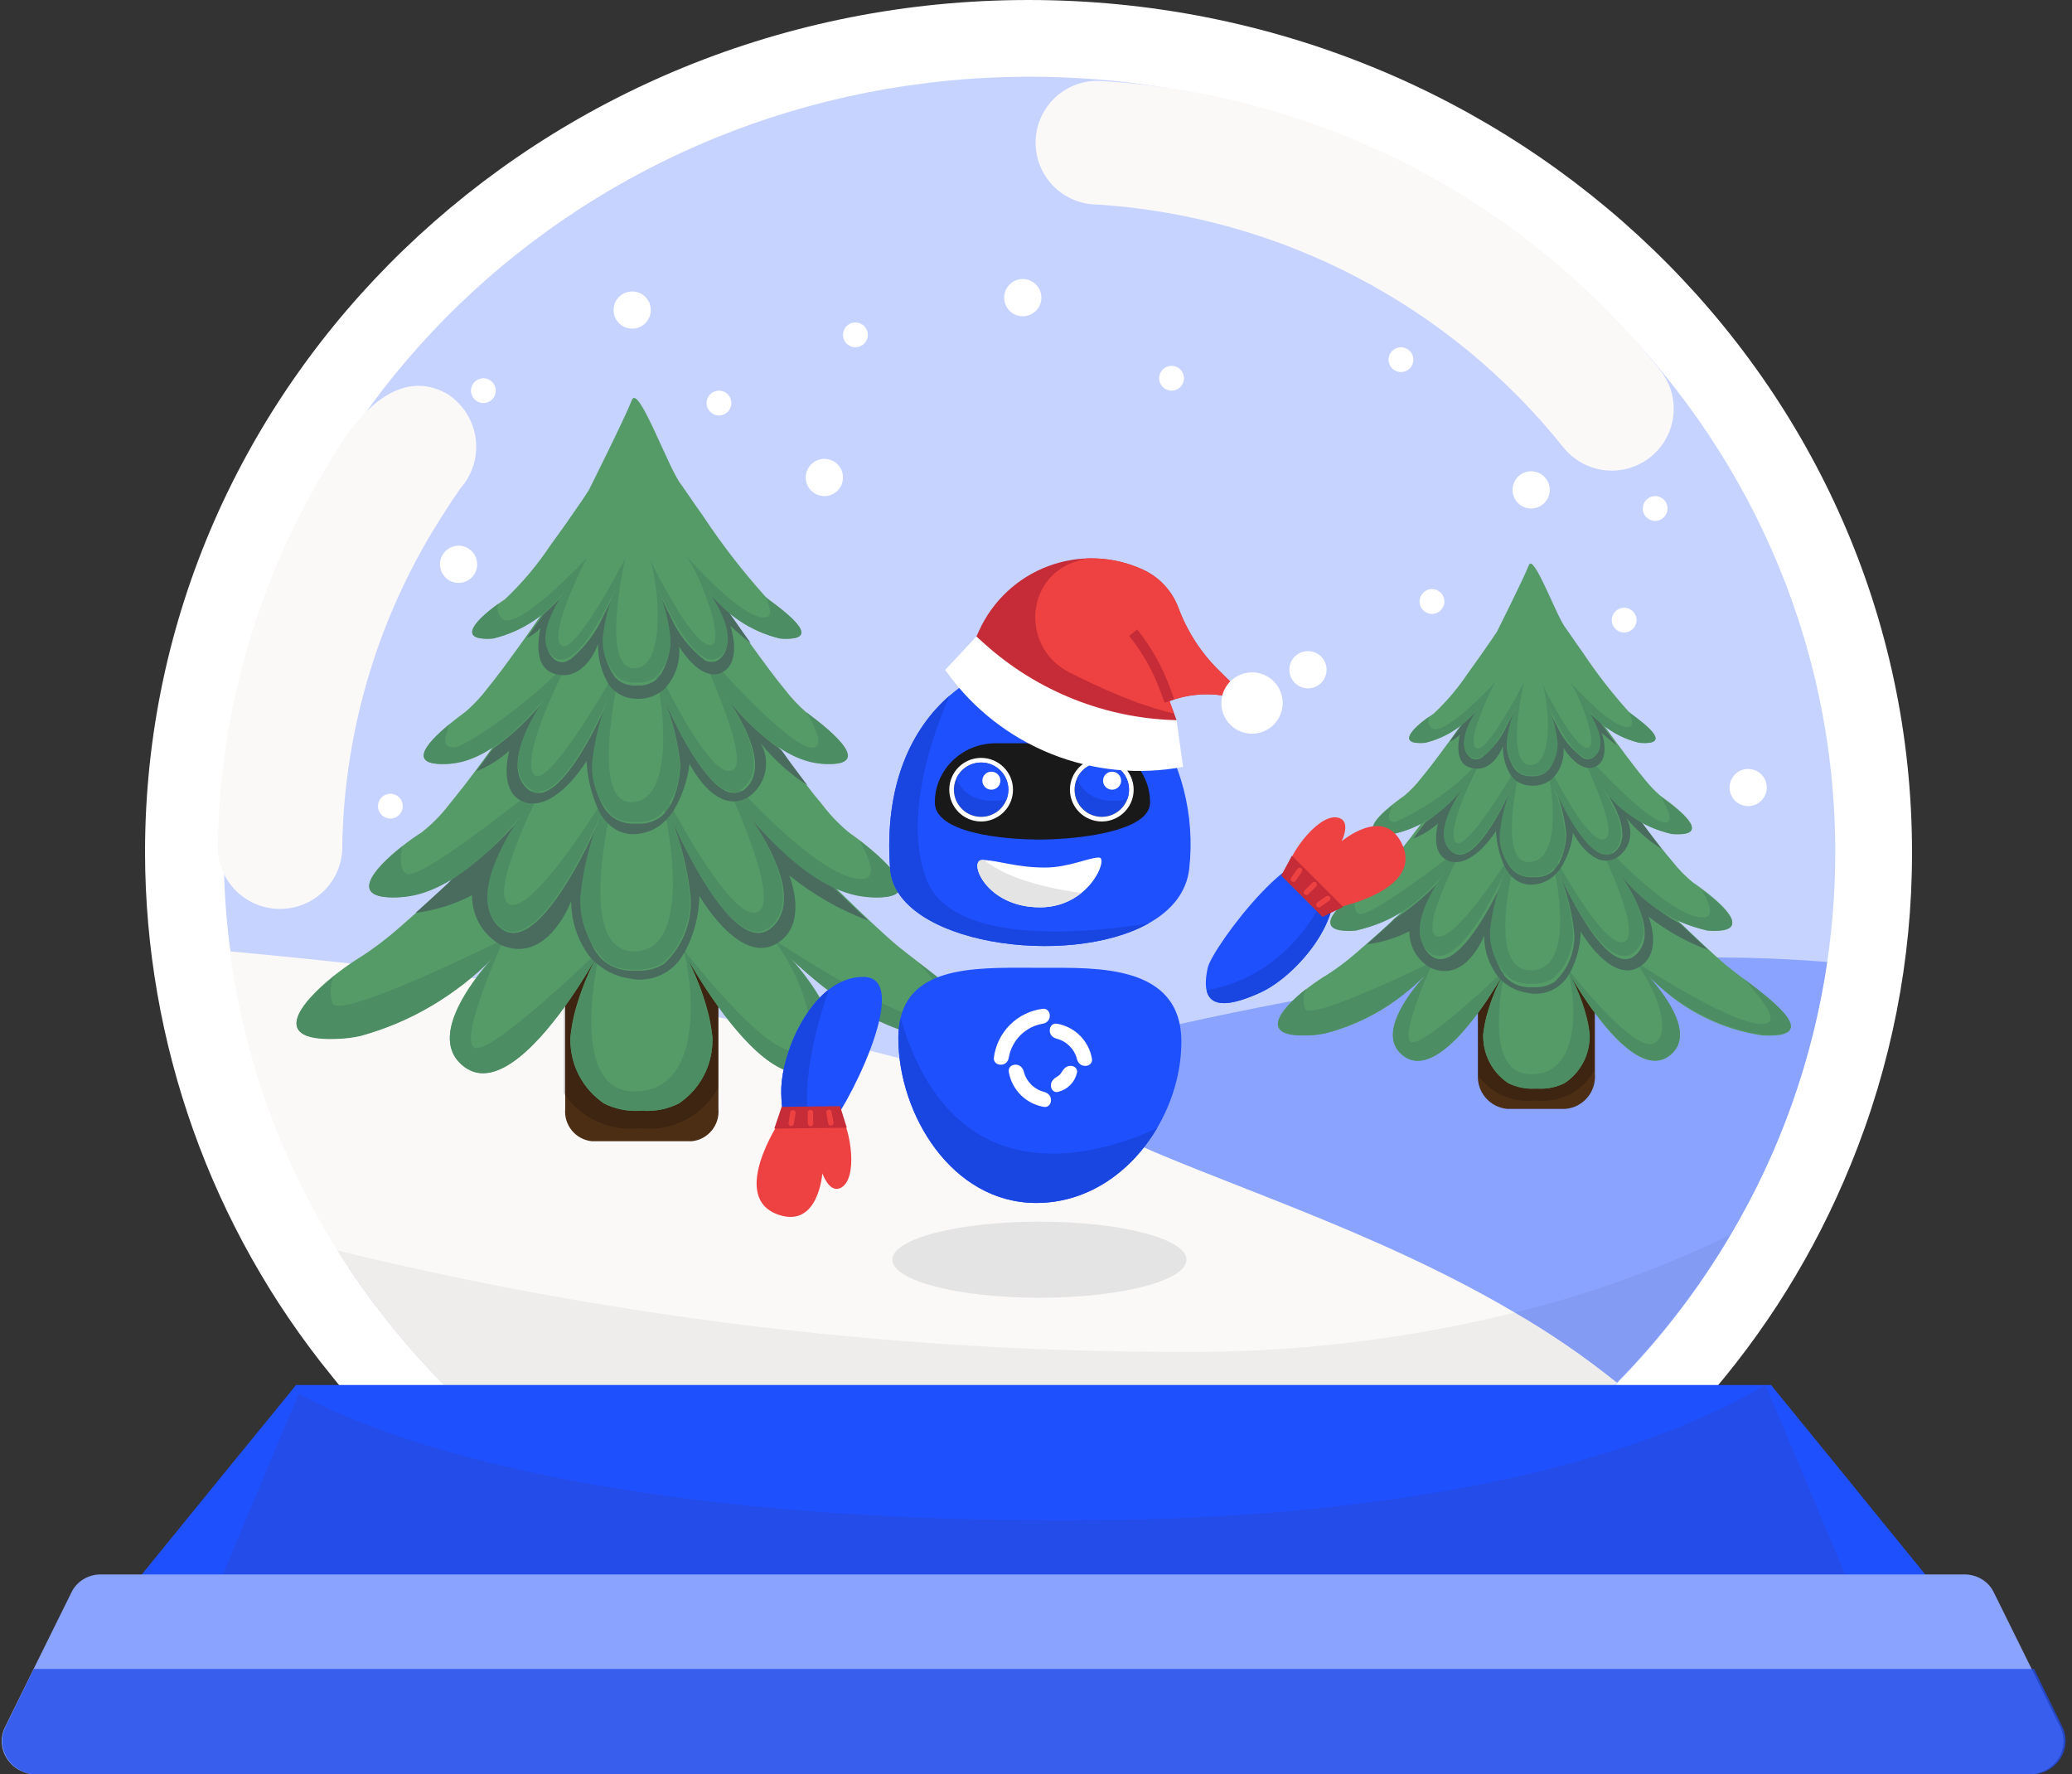 <?xml version="1.0" encoding="UTF-8"?> <svg xmlns="http://www.w3.org/2000/svg" width="299" height="256" viewBox="0 0 299 256" fill="none"><rect x="0" y="0" width="299" height="256" fill="#333333" stroke="none"/><path d="M110.975 31.472C112.423 31.472 113.597 30.233 113.597 28.704C113.597 27.175 112.423 25.935 110.975 25.935C109.526 25.935 108.352 27.175 108.352 28.704C108.352 30.233 109.526 31.472 110.975 31.472Z" fill="white"></path><path d="M167.217 29.433C168.666 29.433 169.84 28.259 169.84 26.81C169.84 25.362 168.666 24.188 167.217 24.188C165.769 24.188 164.594 25.362 164.594 26.81C164.594 28.259 165.769 29.433 167.217 29.433Z" fill="white"></path><path d="M140.553 23.313C141.599 23.313 142.447 22.465 142.447 21.418C142.447 20.372 141.599 19.524 140.553 19.524C139.507 19.524 138.659 20.372 138.659 21.418C138.659 22.465 139.507 23.313 140.553 23.313Z" fill="white"></path><path d="M136.765 29.432C141.673 29.432 145.653 25.453 145.653 20.544C145.653 15.636 141.673 11.656 136.765 11.656C131.856 11.656 127.877 15.636 127.877 20.544C127.877 25.453 131.856 29.432 136.765 29.432Z" fill="white"></path><path d="M275.914 122.976C275.933 138.435 272.924 153.748 267.056 168.052C261.916 180.697 254.654 192.372 245.584 202.574C244.376 203.961 243.124 205.347 241.782 206.688C229.683 219.054 215.248 228.892 199.313 235.632C183.378 242.372 166.263 245.879 148.961 245.95C131.658 246.021 114.515 242.654 98.525 236.044C82.536 229.435 68.02 219.714 55.822 207.449C53.002 204.619 50.343 201.633 47.859 198.505C30.479 177.163 20.971 150.495 20.929 122.976C20.929 55.048 78.01 0 148.421 0C218.833 0 275.914 55.048 275.914 122.976Z" fill="white"></path><path d="M264.84 122.974C264.839 128.262 264.451 133.543 263.677 138.774C259.73 165.026 246.436 188.966 226.246 206.183C221.481 210.329 216.38 214.072 210.997 217.373C192.211 228.888 170.596 234.948 148.567 234.874C129.192 235.013 110.086 230.343 92.956 221.282C75.825 212.222 61.206 199.052 50.406 182.953C41.297 169.239 35.438 153.623 33.278 137.297C33.233 137.029 33.188 136.715 33.144 136.447C32.567 131.979 32.283 127.479 32.294 122.974C32.294 61.16 84.349 11.073 148.567 11.073C212.786 11.073 264.84 61.16 264.84 122.974Z" fill="#C7D3FF"></path><path d="M263.674 138.79C261.638 152.704 256.897 166.083 249.719 178.173C245.159 185.895 239.676 193.033 233.393 199.43C232.722 200.146 232.051 200.818 231.38 201.444C230.485 202.339 229.546 203.234 228.607 204.04L225.834 206.546C204.805 224.558 178.101 234.573 150.42 234.83C149.794 234.875 149.168 234.875 148.542 234.875C129.163 235.014 110.053 230.344 92.919 221.285C75.786 212.226 61.164 199.058 50.361 182.961C51.658 182.648 53.045 182.245 54.566 181.798C71.697 176.83 103.052 165.373 139.327 155.438C178.913 144.608 224.402 135.568 263.674 138.79Z" fill="#89A3FF"></path><path d="M233.368 199.498C232.786 199.991 232.071 200.662 231.222 201.424C230.372 202.185 229.433 203.081 228.45 204.021L225.678 206.529C219.642 211.992 212.579 218.082 210.835 217.365C191.656 209.887 172.476 233.531 150.301 234.829C149.675 234.874 149.05 234.874 148.424 234.874C129.055 235.013 109.953 230.341 92.828 221.276C75.703 212.211 61.088 199.036 50.291 182.93C49.754 182.079 49.173 181.228 48.681 180.377C40.484 167.283 35.193 152.576 33.168 137.254C60.663 139.807 105.057 144.867 139.214 155.39C146.642 157.635 153.903 160.404 160.942 163.674C175.069 170.436 198.049 177.243 218.525 189.333C223.676 192.313 228.593 195.681 233.234 199.409C233.278 199.409 233.323 199.453 233.368 199.498Z" fill="#FBF8F8"></path><g opacity="0.05"><path d="M233.346 199.424C233.391 199.424 233.435 199.469 233.48 199.513C232.898 200.005 232.183 200.676 231.333 201.437C230.438 202.332 229.499 203.226 228.559 204.031L225.786 206.537C219.747 211.994 212.679 218.078 210.934 217.362C192.689 228.537 171.759 234.565 150.364 234.808C149.738 234.853 149.112 234.853 148.486 234.853C129.105 234.992 109.993 230.325 92.857 221.269C75.722 212.214 61.099 199.052 50.295 182.962C49.758 182.112 49.176 181.262 48.684 180.412C50.519 180.859 52.442 181.351 54.5 181.799C92.651 190.642 131.69 195.085 170.853 195.04C186.952 195.141 203.001 193.233 218.628 189.359C229.341 186.731 239.746 182.982 249.674 178.175C245.113 185.894 239.63 193.03 233.346 199.424Z" fill="black"></path></g><path d="M284.688 235.587H13.595L27.2 218.868L29.811 215.654L41.909 200.826L42.713 199.816H255.57L256.072 200.438L267.167 214.047L267.87 214.928L284.688 235.587Z" fill="#1F50FE"></path><g opacity="0.1"><path d="M269.738 235.454H28.678L40.776 206.613L43.097 201.068C52.874 206.479 83.72 219.357 153.672 219.357C211.795 219.357 241.392 207.731 254.784 199.816L269.738 235.454Z" fill="#4C2B2B"></path></g><path d="M103.673 127.347V159.984C103.771 161.109 103.427 162.227 102.714 163.099C102.002 163.971 100.977 164.527 99.862 164.647H85.37C84.254 164.527 83.23 163.971 82.517 163.099C81.805 162.227 81.46 161.109 81.559 159.984V127.347H103.673Z" fill="#4C2E15"></path><g opacity="0.2"><path d="M103.653 140.778V156.913C102.578 158.896 100.935 160.514 98.936 161.559C96.937 162.604 94.672 163.03 92.43 162.782H92.121C90.041 162.989 87.943 162.631 86.049 161.746C84.155 160.861 82.534 159.482 81.358 157.754V140.348L92.121 130.507V130.229L92.273 130.359L92.43 130.229V130.507L103.653 140.778Z" fill="black"></path></g><path d="M136.026 149.789C128.25 148.613 121.056 144.987 115.498 139.441C114.959 138.994 114.465 138.506 114.003 138.077C114.416 138.547 114.851 139.052 115.269 139.593C118.955 144.116 122.66 150.509 118.075 153.909C113.63 157.219 107.641 150.777 103.492 144.962C103.245 144.644 103.011 144.309 102.796 143.991C102.271 143.222 101.777 142.474 101.314 141.754C100.25 140.072 99.433 138.672 98.97 137.849C99.419 138.69 100.111 140.13 100.82 141.906C101.275 143.048 101.667 144.215 101.992 145.4C102.405 146.811 102.68 148.258 102.814 149.722C102.866 151.581 102.448 153.424 101.598 155.081C100.748 156.737 99.494 158.154 97.951 159.201C96.403 159.977 94.681 160.343 92.949 160.266C92.692 160.242 92.434 160.242 92.177 160.266C90.442 160.343 88.715 159.977 87.162 159.201C85.624 158.151 84.374 156.734 83.525 155.081C82.675 153.427 82.254 151.588 82.299 149.731C82.418 148.475 82.635 147.231 82.946 146.009C83.287 144.756 83.686 143.539 84.104 142.43C84.608 141.104 85.18 139.805 85.819 138.538C85.851 138.466 85.882 138.408 85.909 138.336C85.958 138.252 86 138.164 86.035 138.072C85.99 138.156 85.939 138.237 85.882 138.314V138.336L85.788 138.502C85.231 139.437 84.441 140.783 83.439 142.3C83.103 142.841 82.73 143.4 82.331 143.982C81.931 144.564 81.59 145.047 81.172 145.588C77.05 151.252 71.326 157.108 67.033 153.909C62.853 150.804 65.601 145.194 68.919 140.783C69.66 139.813 70.414 138.913 71.124 138.099C70.338 138.846 69.426 139.669 68.407 140.533C63.755 144.755 58.148 147.796 52.063 149.395C51.089 149.616 50.098 149.753 49.1 149.802C38.773 150.402 43.066 144.881 48.202 140.757C48.436 140.587 48.651 140.417 48.867 140.251C49.998 139.388 51.173 138.584 52.387 137.84C54.245 136.613 56.014 135.257 57.681 133.782C58.453 133.107 59.27 132.377 60.118 131.63C60.213 131.527 60.316 131.433 60.428 131.349C61.492 130.396 62.588 129.385 63.702 128.36C64.119 127.966 64.55 127.573 64.981 127.161C65.183 126.973 65.399 126.768 65.601 126.584C65.632 126.584 65.646 126.526 65.677 126.508H65.709C72.3 120.281 78.563 113.942 78.563 113.942L92.532 114.241L106.487 113.942C106.487 113.942 113.522 121.18 120.127 127.667C120.159 127.703 120.19 127.72 120.221 127.761C121.039 128.561 121.856 129.349 122.66 130.114C123.355 130.807 124.047 131.456 124.698 132.078C124.882 132.248 125.066 132.413 125.237 132.583C125.295 132.649 125.356 132.712 125.421 132.771C127.244 134.471 128.802 135.903 129.884 136.753C130.638 137.37 131.55 138.059 132.524 138.811C138.743 143.548 147.404 150.446 136.026 149.789Z" fill="#559B68"></path><path d="M125.17 129.408C119.565 128.302 114.524 125.274 110.92 120.847C110.025 119.895 109.196 118.961 108.489 118.102C108.382 117.955 108.274 117.821 108.18 117.709C108.274 117.843 108.368 117.973 108.458 118.12C109.075 119.055 109.72 120.101 110.32 121.205C112.675 125.465 114.385 130.593 111.336 133.516C108.104 136.619 103.829 131.142 100.673 125.631C100.274 124.96 99.889 124.289 99.535 123.597L98.886 122.363C97.825 120.271 97.01 118.438 96.581 117.468C97.242 119.125 97.817 120.816 98.304 122.533C98.609 123.65 98.918 124.884 99.132 126.136C99.341 127.191 99.48 128.259 99.549 129.332C99.639 131.087 99.35 132.842 98.702 134.476C98.054 136.11 97.062 137.586 95.793 138.805C94.653 139.566 93.298 139.939 91.929 139.869C91.832 139.877 91.735 139.877 91.638 139.869C91.535 139.877 91.432 139.877 91.329 139.869C89.962 139.938 88.608 139.565 87.47 138.805C86.201 137.587 85.208 136.111 84.56 134.476C83.912 132.842 83.624 131.087 83.714 129.332C83.79 128.322 83.911 127.316 84.082 126.323C84.314 125.072 84.605 123.838 84.914 122.716C85.399 120.933 85.989 119.181 86.683 117.468C86.235 118.478 85.389 120.382 84.283 122.55C84.099 122.886 83.911 123.239 83.728 123.597C83.329 124.325 82.913 125.09 82.465 125.832C79.332 131.272 75.11 136.56 71.927 133.512C68.941 130.655 70.526 125.648 72.822 121.442C73.422 120.342 74.053 119.274 74.667 118.339C74.823 118.116 74.958 117.892 75.114 117.705C74.949 117.91 74.779 118.116 74.609 118.304C73.883 119.198 73.069 120.114 72.16 121.048C68.591 125.378 63.624 128.332 58.111 129.403C49.847 130.02 53.787 125.42 58.049 122.077C59.02 121.312 60.019 120.619 60.883 120.061C62.364 118.891 63.693 117.539 64.836 116.037C65.53 115.197 66.268 114.249 67.038 113.275C67.531 112.617 68.055 111.933 68.574 111.254C68.623 111.2 68.654 111.142 68.699 111.089C69.483 110.043 70.27 108.956 71.054 107.874C76.086 100.887 80.903 93.543 80.903 93.543L91.692 93.842L102.463 93.543C102.463 93.543 107.388 100.981 112.514 108.022C113.409 109.291 114.345 110.566 115.253 111.759C115.594 112.206 115.916 112.653 116.238 113.069L116.332 113.181C117.102 114.186 117.854 115.143 118.571 115.984C119.711 117.489 121.017 118.861 122.466 120.074C122.958 120.409 123.495 120.82 124.082 121.25C128.402 124.584 134.155 130.079 125.17 129.408Z" fill="#559B68"></path><path d="M118.491 110.174C113.947 109.243 109.867 106.737 106.961 103.09C106.192 102.261 105.518 101.467 104.946 100.75C105.455 101.503 106.009 102.374 106.514 103.298C108.466 106.783 109.954 111.08 107.465 113.47C104.7 116.175 101.001 110.927 98.436 106.215C98.298 105.972 98.177 105.764 98.052 105.498C97.547 104.52 97.083 103.577 96.712 102.766C96.265 101.828 95.926 101.052 95.711 100.561C95.912 101.07 96.203 101.846 96.524 102.815C96.864 103.852 97.23 105.097 97.525 106.423C97.81 107.636 97.994 108.871 98.075 110.115C98.151 111.528 97.923 112.94 97.406 114.255C96.889 115.57 96.096 116.756 95.081 117.731C94.178 118.347 93.101 118.651 92.012 118.597C91.935 118.606 91.857 118.606 91.78 118.597C91.698 118.606 91.616 118.606 91.534 118.597C90.438 118.656 89.352 118.352 88.442 117.731C87.427 116.756 86.633 115.57 86.115 114.255C85.598 112.94 85.369 111.528 85.445 110.115C85.538 108.91 85.718 107.714 85.985 106.535C86.24 105.299 86.569 104.08 86.968 102.883C87.303 101.882 87.612 101.079 87.813 100.561C87.598 101.07 87.241 101.864 86.781 102.842C86.396 103.636 85.954 104.56 85.44 105.498C85.302 105.782 85.145 106.048 84.993 106.328C82.429 111.004 78.739 116.148 76.027 113.47C73.583 111.098 74.995 106.896 76.921 103.429C77.461 102.468 78.029 101.544 78.565 100.75C77.966 101.485 77.247 102.333 76.447 103.181C73.57 106.794 69.524 109.27 65.019 110.174C58.51 110.665 61.445 107.293 64.805 104.52C65.635 103.843 66.48 103.203 67.217 102.653C68.364 101.662 69.403 100.551 70.317 99.339C71.01 98.491 71.747 97.535 72.516 96.512C73.592 95.06 74.727 93.495 75.848 91.931C76.648 90.799 77.43 89.676 78.167 88.617L78.198 88.576C78.395 88.297 78.596 87.995 78.779 87.728C81.268 84.121 83.126 81.303 83.126 81.303L91.726 81.547L100.313 81.303C100.313 81.303 102.337 84.356 104.964 88.143C105.071 88.315 105.192 88.504 105.317 88.671C105.763 89.293 106.21 89.933 106.657 90.574C107.104 91.214 107.608 91.926 108.082 92.589V92.612C108.082 92.648 108.127 92.666 108.158 92.706C109.127 94.059 110.092 95.38 111.031 96.625C111.799 97.662 112.55 98.622 113.264 99.488C114.149 100.643 115.142 101.709 116.231 102.671L116.369 102.784C120.122 105.557 126.493 110.778 118.491 110.174Z" fill="#559B68"></path><path d="M112.557 92.117C108.297 91.09 104.567 88.568 102.066 85.025C103.955 87.747 106.453 92.321 104.018 94.621C101.764 96.731 98.717 92.267 96.733 88.598C95.881 87.007 95.232 85.579 94.907 84.875C95.877 87.175 96.498 89.603 96.751 92.081C96.808 93.15 96.629 94.218 96.228 95.212C95.826 96.206 95.211 97.104 94.425 97.843C93.719 98.301 92.885 98.528 92.04 98.49C91.983 98.499 91.925 98.499 91.869 98.49C91.808 98.499 91.745 98.499 91.684 98.49C90.838 98.528 90.002 98.301 89.295 97.843C88.509 97.103 87.895 96.206 87.494 95.211C87.094 94.217 86.916 93.149 86.973 92.081C87.224 89.603 87.845 87.175 88.817 84.875C88.492 85.579 87.838 87.007 86.986 88.598C85.003 92.267 81.951 96.731 79.706 94.621C77.285 92.321 79.764 87.747 81.658 85.025C79.157 88.568 75.427 91.09 71.167 92.117C65.523 92.525 68.949 89.231 71.924 87.1L72.871 86.453C75.329 84.133 77.511 81.547 79.376 78.745C80.215 77.597 81.035 76.449 81.779 75.394C82.523 74.34 83.236 73.298 83.795 72.483L83.826 72.447C84.367 71.649 84.755 71.038 84.989 70.674C84.989 70.674 90.129 60.414 91.188 57.706C92.117 55.335 96.548 67.82 98.316 69.934C98.347 69.969 98.735 70.546 99.384 71.472C99.898 72.23 100.592 73.245 101.386 74.34C101.417 74.379 101.431 74.415 101.462 74.455C104.174 78.549 107.187 82.442 110.479 86.102C110.597 86.226 110.727 86.339 110.866 86.439C114.121 88.841 118.819 92.564 112.557 92.117Z" fill="#559B68"></path><path d="M136.025 149.851C127.135 149.353 118.6 142.563 114.002 138.212C117.967 142.692 123.197 150.189 118.074 153.944C113.382 157.419 106.962 150.096 102.809 144.071C101.013 141.486 99.643 139.124 98.983 137.971C100.917 141.563 102.207 145.461 102.795 149.49C102.815 149.684 102.815 149.88 102.795 150.073C102.818 151.874 102.387 153.652 101.543 155.246C100.699 156.841 99.467 158.202 97.959 159.208C96.411 159.979 94.689 160.343 92.958 160.266C92.701 160.243 92.442 160.243 92.185 160.266C90.45 160.343 88.723 159.979 87.17 159.208C85.667 158.199 84.439 156.837 83.596 155.244C82.752 153.651 82.319 151.877 82.335 150.078C82.317 149.879 82.317 149.68 82.335 149.482C82.873 145.709 84.051 142.054 85.819 138.67C85.85 138.599 85.882 138.541 85.909 138.47C85.958 138.386 86 138.298 86.034 138.207C85.989 138.291 85.938 138.371 85.882 138.448V138.47L85.787 138.634C85.033 139.898 83.843 141.909 82.33 144.085C78.163 150.109 71.743 157.432 67.033 153.957C61.928 150.202 67.159 142.705 71.123 138.225C65.873 143.561 59.3 147.435 52.063 149.459C51.089 149.679 50.098 149.815 49.1 149.864C38.773 150.46 43.066 144.97 48.202 140.868C47.626 142.108 47.56 143.522 48.018 144.81C49.531 147.003 71.972 135.827 72.713 135.511C72.448 136.125 66.292 149.682 68.389 151.132C70.185 152.356 81.54 141.833 85.352 138.207C85.675 137.891 85.94 137.651 86.138 137.446C86.232 137.575 86.326 137.705 86.416 137.816C86.358 138.132 86.263 138.541 86.187 139.026C85.231 144.12 83.547 157.156 91.234 157.455C100.51 157.806 100.51 145.255 98.812 137.722C98.763 137.464 98.705 137.242 98.642 136.997C98.642 136.997 98.763 137.166 98.997 137.442C101.017 140.005 111.389 152.836 115.003 151.497C118.829 150.087 115.928 141.566 112.161 136.267C111.977 136.009 111.793 135.747 111.604 135.507L112.471 136.085C116.512 138.706 133.43 149.508 137.228 147.408C138.724 146.572 136.33 143.11 132.55 138.892C138.741 143.644 147.403 150.505 136.025 149.851Z" fill="#4D8D63"></path><path d="M113.893 126.292C114.077 126.737 116.584 133.268 112.274 136.006C112.18 136.06 112.072 136.135 111.965 136.189C111.857 136.242 111.812 136.282 111.718 136.322C106.475 138.927 100.927 129.248 100.927 129.248C100.875 132.08 100.151 134.861 98.814 137.364C98.758 137.459 98.696 137.551 98.63 137.64C97.88 138.996 96.705 140.073 95.283 140.708C93.862 141.342 92.27 141.5 90.75 141.157C88.987 140.892 87.341 140.118 86.018 138.931C85.907 138.857 85.802 138.774 85.704 138.682C85.673 138.663 85.648 138.635 85.633 138.602L85.601 138.566C85.45 138.429 85.311 138.28 85.184 138.121C83.377 135.792 82.406 132.931 82.426 129.991C82.426 129.991 79.035 139.296 72.249 136.322C70.978 135.604 69.924 134.561 69.198 133.301C68.471 132.041 68.098 130.61 68.118 129.159C65.579 130.481 62.822 131.343 59.978 131.705C60.085 131.594 60.193 131.501 60.301 131.407C61.364 130.459 62.458 129.453 63.57 128.433C63.987 128.041 64.418 127.649 64.849 127.24L65.158 126.866L65.468 126.666C69.095 124.242 72.354 121.315 75.146 117.975C72.079 122.458 68.042 129.956 72.007 133.713C75.644 137.195 80.609 129.862 83.83 123.834C85.22 121.247 86.283 118.888 86.79 117.73C85.229 121.506 84.227 125.486 83.816 129.546C83.842 132.295 84.591 134.99 85.987 137.364C86.081 137.493 86.175 137.622 86.265 137.734C86.637 138.213 87.08 138.633 87.579 138.98C88.718 139.74 90.075 140.111 91.445 140.04C91.548 140.049 91.652 140.049 91.755 140.04C91.852 140.049 91.949 140.049 92.046 140.04C93.418 140.112 94.776 139.74 95.917 138.98C97.188 137.767 98.182 136.297 98.831 134.669C99.481 133.041 99.77 131.294 99.68 129.546C99.266 125.486 98.265 121.506 96.706 117.73C97.213 118.888 98.276 121.247 99.666 123.834C102.887 129.862 107.852 137.19 111.489 133.713C115.454 129.956 111.395 122.458 108.327 117.975C111.579 121.955 115.554 125.294 120.047 127.819C121.59 129.323 123.128 130.793 124.532 132.115C124.779 132.338 125.025 132.582 125.254 132.805C121.138 131.255 117.302 129.056 113.893 126.292Z" fill="#496C5E"></path><path d="M125.178 129.427C118.323 128.922 111.762 122.113 108.185 117.748C111.244 122.246 115.291 129.761 111.337 133.528C107.711 137.017 102.76 129.668 99.549 123.625C98.163 121.033 97.103 118.663 96.597 117.507C98.153 121.292 99.151 125.281 99.562 129.351C99.652 131.103 99.364 132.854 98.716 134.486C98.069 136.117 97.078 137.591 95.81 138.807C94.672 139.567 93.319 139.939 91.951 139.869C91.854 139.878 91.757 139.878 91.66 139.869C91.558 139.878 91.454 139.878 91.352 139.869C89.986 139.939 88.633 139.566 87.497 138.807C86.228 137.591 85.237 136.118 84.59 134.486C83.942 132.855 83.654 131.103 83.745 129.351C84.153 125.281 85.152 121.291 86.71 117.507C86.204 118.663 85.144 121.033 83.758 123.625C80.547 129.668 75.597 137.013 71.97 133.528C68.034 129.761 72.059 122.246 75.1 117.748C71.549 122.113 64.971 128.905 58.106 129.427C49.851 130.042 53.786 125.451 58.044 122.113C57.735 123.898 57.735 125.584 58.674 126.066C60.213 126.87 69.899 119.52 75.221 115.356C75.807 114.91 76.344 114.464 76.804 114.107C77.151 114.248 77.531 114.287 77.9 114.218C77.698 114.665 77.453 115.151 77.189 115.695C74.841 120.671 70.856 129.998 73.763 130.538C76.446 131.042 82.479 122.465 86.231 116.664C86.415 116.383 86.585 116.124 86.737 115.878C87.042 116.49 87.471 117.031 87.998 117.467C87.904 117.878 87.828 118.288 87.738 118.717C86.307 126.249 85.305 137.013 91.289 137.254C98.221 137.535 97.684 126.026 96.083 117.913C96.021 117.561 95.945 117.222 95.868 116.887C96.161 116.567 96.409 116.21 96.606 115.825C96.745 116.106 96.897 116.383 97.054 116.664C100.466 122.876 106.199 132.421 109.128 131.658C112.057 130.895 108.484 121.474 105.868 115.414C105.703 115.004 105.515 114.611 105.363 114.218C105.866 114.31 106.386 114.211 106.821 113.942C107.084 114.241 107.375 114.535 107.67 114.834C112.433 119.779 120.192 127.07 124.503 126.807C126.377 126.696 125.791 124.442 124.025 121.269C128.407 124.612 134.154 130.096 125.178 129.427Z" fill="#4D8D63"></path><path d="M109.739 107.189C110.499 108.478 110.735 110.01 110.4 111.468C110.065 112.927 109.184 114.201 107.938 115.03L107.857 115.071C107.328 115.381 106.735 115.567 106.123 115.615C102.318 115.899 99.499 110.178 99.499 110.178C99.223 112.543 98.456 114.824 97.247 116.876C96.964 117.327 96.637 117.749 96.27 118.136C95.704 118.784 95.014 119.312 94.24 119.69C93.467 120.068 92.626 120.288 91.767 120.337C91.058 120.394 90.346 120.299 89.677 120.059C89.007 119.819 88.397 119.44 87.885 118.946C87.495 118.577 87.147 118.167 86.845 117.722C86.667 117.451 86.507 117.169 86.368 116.876C85.345 114.649 84.761 112.247 84.648 109.8C84.648 109.8 81.135 115.597 77.263 115.899C76.834 115.965 76.397 115.939 75.979 115.823C75.738 115.76 75.504 115.671 75.281 115.557C71.863 113.959 73.502 108.296 73.502 108.296C72.097 109.568 70.478 110.581 68.72 111.29C69.508 110.236 70.301 109.143 71.089 108.053C73.898 106.081 76.406 103.711 78.532 101.018C76.074 104.619 72.836 110.686 75.997 113.716C76.255 113.968 76.561 114.166 76.898 114.297C77.247 114.439 77.63 114.478 78.001 114.409C80.568 114.071 83.477 109.575 85.508 105.758C86.607 103.669 87.471 101.751 87.876 100.829C86.623 103.876 85.819 107.089 85.49 110.367C85.533 112.353 86.014 114.305 86.899 116.084C87.206 116.7 87.639 117.246 88.169 117.686C88.269 117.795 88.384 117.889 88.511 117.965C89.42 118.584 90.507 118.889 91.605 118.834C91.687 118.845 91.77 118.845 91.853 118.834C91.93 118.845 92.009 118.845 92.087 118.834C93.185 118.889 94.272 118.584 95.18 117.965C95.526 117.728 95.83 117.436 96.081 117.101C96.375 116.778 96.625 116.418 96.824 116.03C97.674 114.26 98.134 112.329 98.175 110.367C97.856 107.087 97.053 103.873 95.793 100.829C96.212 101.751 97.063 103.669 98.162 105.758C100.188 109.557 103.07 114.017 105.623 114.409C106.13 114.501 106.653 114.402 107.091 114.13C107.295 114.017 107.482 113.878 107.65 113.716C110.802 110.686 107.573 104.628 105.11 101.018C107.287 103.787 109.868 106.215 112.765 108.22C113.666 109.498 114.607 110.781 115.521 111.983C115.863 112.433 116.187 112.883 116.512 113.302C113.947 111.632 111.662 109.569 109.739 107.189Z" fill="#496C5E"></path><path d="M118.49 110.187C113.026 109.773 107.768 104.298 104.945 100.777C107.389 104.379 110.614 110.448 107.464 113.479C104.565 116.302 100.616 110.376 98.052 105.518C96.961 103.434 96.117 101.511 95.702 100.588C96.951 103.634 97.748 106.849 98.065 110.129C98.141 111.539 97.913 112.949 97.397 114.262C96.88 115.575 96.087 116.759 95.072 117.733C94.168 118.349 93.091 118.652 92.002 118.598C91.925 118.607 91.847 118.607 91.77 118.598C91.689 118.607 91.606 118.607 91.525 118.598C90.431 118.655 89.349 118.352 88.442 117.733C87.426 116.76 86.632 115.576 86.115 114.263C85.597 112.95 85.368 111.539 85.444 110.129C85.771 106.85 86.569 103.636 87.812 100.588C87.41 101.488 86.552 103.434 85.462 105.518C82.898 110.376 78.948 116.302 76.049 113.479C72.922 110.448 76.125 104.393 78.564 100.777C75.723 104.298 70.487 109.782 65.019 110.187C58.51 110.678 61.445 107.31 64.805 104.541C64.501 106.139 63.437 107.459 65.282 107.837C66.725 108.13 75.634 101.889 80.24 97.202C80.899 96.549 81.505 95.845 82.053 95.095C82.086 95.093 82.118 95.083 82.147 95.067C82.175 95.05 82.2 95.028 82.219 95C81.928 95.586 81.531 96.392 81.071 97.315C78.917 101.759 75.678 109.264 76.951 111.596C78.292 114.046 84.448 104.28 87.732 98.71C88.009 98.238 88.272 97.81 88.487 97.427C88.677 97.692 88.911 97.922 89.179 98.107C89.072 98.634 88.96 99.197 88.84 99.8C87.732 105.914 86.641 115.739 91.073 115.739C96.05 115.739 96.278 106.779 95.125 99.742C95.018 99.048 94.897 98.391 94.759 97.729C94.926 97.557 95.076 97.368 95.206 97.166C95.451 97.693 95.742 98.256 96.05 98.877C98.614 103.884 102.751 111.223 105.186 111.223C108.077 111.223 104.94 103.168 102.425 97.148C102.13 96.468 101.853 95.797 101.581 95.189C101.977 95.414 102.442 95.482 102.885 95.379C103.27 95.829 103.698 96.279 104.159 96.806C108.412 101.416 115.216 108.341 117.472 107.837C118.7 107.571 117.918 105.428 116.399 102.79C120.121 105.577 126.491 110.791 118.49 110.187Z" fill="#4D8D63"></path><path d="M105.399 90.282C105.506 90.642 107.046 95.364 104.352 96.921L104.151 97.038C103.676 97.275 103.138 97.354 102.616 97.263C100.123 96.921 97.998 93.275 97.998 93.275C98.096 94.298 97.99 95.331 97.686 96.312C97.383 97.294 96.888 98.204 96.231 98.992C95.966 99.329 95.648 99.621 95.291 99.856C94.19 100.604 92.862 100.937 91.541 100.797C90.621 100.749 89.735 100.436 88.986 99.896C88.562 99.594 88.188 99.226 87.876 98.807C86.789 97.028 86.245 94.966 86.31 92.879C85.541 95.062 83.724 97.506 81.205 97.412C80.924 97.403 80.645 97.365 80.373 97.299C80.085 97.241 79.805 97.147 79.54 97.02C76.65 95.737 78.006 90.624 78.006 90.624C77.431 91.219 76.753 91.702 76.005 92.051C76.806 90.921 77.59 89.8 78.328 88.742L78.359 88.702C79.586 87.641 80.728 86.483 81.773 85.24C79.894 88.009 77.433 92.654 79.836 94.986C80.136 95.302 80.541 95.497 80.974 95.535C81.407 95.573 81.839 95.451 82.189 95.192C82.222 95.19 82.254 95.181 82.283 95.164C82.311 95.148 82.336 95.125 82.355 95.098C84.373 93.409 85.983 91.28 87.062 88.873C87.908 87.252 88.557 85.808 88.879 85.092C87.914 87.428 87.298 89.894 87.049 92.411C87.039 94.239 87.592 96.025 88.633 97.524C88.824 97.789 89.058 98.019 89.326 98.204L89.353 98.24C90.054 98.707 90.885 98.937 91.725 98.897C91.785 98.906 91.847 98.906 91.908 98.897C91.964 98.906 92.022 98.906 92.078 98.897C92.917 98.937 93.746 98.707 94.445 98.24C94.617 98.117 94.778 97.978 94.924 97.826C95.092 97.654 95.242 97.465 95.371 97.263C96.253 95.799 96.726 94.123 96.741 92.411C96.49 89.894 95.873 87.428 94.911 85.092C95.233 85.808 95.877 87.252 96.723 88.873C97.819 91.414 99.554 93.624 101.757 95.287C102.153 95.512 102.619 95.579 103.063 95.476C103.401 95.399 103.711 95.229 103.958 94.986C106.374 92.654 103.895 88.009 102.021 85.24C102.977 86.338 104.025 87.351 105.153 88.27C105.26 88.441 105.381 88.63 105.506 88.796C105.954 89.418 106.401 90.057 106.849 90.696C107.296 91.335 107.802 92.046 108.276 92.708V92.73C108.276 92.766 108.321 92.784 108.352 92.825C107.324 92.03 106.338 91.181 105.399 90.282Z" fill="#496C5E"></path><path d="M112.557 92.123C108.298 91.096 104.567 88.576 102.067 85.037C103.956 87.756 106.453 92.326 104.019 94.625C101.765 96.733 98.717 92.273 96.734 88.606C95.881 87.016 95.232 85.59 94.908 84.886C95.877 87.185 96.499 89.611 96.751 92.087C96.808 93.155 96.63 94.222 96.228 95.215C95.827 96.209 95.212 97.106 94.425 97.844C93.72 98.302 92.885 98.528 92.04 98.491C91.984 98.5 91.926 98.5 91.869 98.491C91.808 98.5 91.746 98.5 91.684 98.491C90.838 98.528 90.002 98.302 89.295 97.844C88.509 97.105 87.895 96.208 87.494 95.215C87.094 94.221 86.916 93.154 86.973 92.087C87.224 89.611 87.845 87.184 88.817 84.886C88.492 85.59 87.839 87.016 86.987 88.606C85.003 92.273 81.951 96.733 79.706 94.625C77.285 92.326 79.764 87.756 81.658 85.037C79.157 88.576 75.427 91.096 71.167 92.123C65.523 92.53 68.949 89.24 71.924 87.109C71.769 87.506 71.749 87.941 71.87 88.349C71.99 88.757 72.244 89.115 72.592 89.368C75.008 90.812 84.183 81.02 84.665 80.511C84.385 81.064 79.147 91.281 80.959 93.079C82.771 94.877 89.822 81.325 90.242 80.528C90.039 81.436 86.694 96.409 91.499 96.409C96.377 96.409 94.953 83.473 93.731 80.621C94.394 81.95 99.727 92.725 102.346 93.079C104.966 93.433 101.197 83.044 98.951 80.138C100.579 81.937 107.968 89.988 110.714 88.996C111.381 88.757 111.164 87.667 110.466 86.126C110.584 86.25 110.714 86.363 110.853 86.463C114.122 88.85 118.819 92.57 112.557 92.123Z" fill="#4D8D63"></path><path d="M230.149 132.592V155.005C230.242 156.223 229.85 157.428 229.057 158.36C228.265 159.292 227.135 159.875 225.913 159.985H217.505C216.284 159.874 215.155 159.29 214.363 158.358C213.572 157.426 213.18 156.222 213.274 155.005V132.592H230.149Z" fill="#4C2E15"></path><g opacity="0.2"><path d="M230.059 142.643V154.475C229.226 155.943 227.979 157.134 226.474 157.899C224.969 158.664 223.272 158.97 221.595 158.778H221.362C219.805 158.936 218.234 158.677 216.809 158.028C215.384 157.38 214.157 156.365 213.252 155.088V142.33L221.362 135.132V134.926L221.479 135.025L221.595 134.926V135.132L230.059 142.643Z" fill="black"></path></g><path d="M254.278 149.389C248.48 148.533 243.097 145.864 238.892 141.762C238.49 141.421 238.12 141.075 237.772 140.761C238.084 141.102 238.41 141.475 238.722 141.874C241.485 145.199 244.262 149.901 240.825 152.391C237.495 154.823 233.009 150.094 229.898 145.804C229.711 145.571 229.537 145.324 229.376 145.091C228.983 144.526 228.613 143.974 228.265 143.453C227.47 142.215 226.854 141.183 226.506 140.582C226.832 141.201 227.363 142.255 227.894 143.565C228.239 144.405 228.537 145.263 228.787 146.136C229.097 147.17 229.303 148.233 229.403 149.309C229.438 150.687 229.121 152.052 228.482 153.272C227.844 154.493 226.906 155.529 225.756 156.281C224.593 156.855 223.305 157.124 222.011 157.062C221.915 157.069 221.818 157.069 221.721 157.062C221.625 157.069 221.528 157.069 221.431 157.062C220.133 157.122 218.841 156.854 217.673 156.281C216.529 155.523 215.594 154.486 214.957 153.267C214.32 152.047 214.002 150.686 214.031 149.309C214.119 148.386 214.282 147.472 214.517 146.576C214.772 145.652 215.071 144.759 215.383 143.947C215.762 142.973 216.191 142.019 216.668 141.089L216.735 140.936C216.773 140.875 216.804 140.81 216.829 140.743C216.796 140.807 216.757 140.867 216.713 140.923L216.646 141.048C216.227 141.735 215.629 142.726 214.888 143.839C214.633 144.238 214.356 144.651 214.053 145.077C213.749 145.504 213.499 145.858 213.187 146.258C210.098 150.426 205.809 154.729 202.595 152.378C199.471 150.094 201.52 145.97 204.006 142.726C204.559 142.008 205.126 141.349 205.657 140.748C205.068 141.295 204.385 141.901 203.622 142.542C200.113 145.662 195.914 147.896 191.374 149.057C190.64 149.221 189.893 149.323 189.142 149.362C181.403 149.811 184.621 145.733 188.482 142.708L188.982 142.336C189.829 141.701 190.708 141.11 191.615 140.564C193.005 139.664 194.331 138.666 195.583 137.58C196.163 137.082 196.775 136.548 197.409 135.996C197.481 135.922 197.559 135.853 197.641 135.79C198.44 135.09 199.261 134.349 200.091 133.591C200.404 133.304 200.73 133.012 201.051 132.694L201.497 132.268C201.52 132.268 201.533 132.227 201.555 132.214H201.578C206.514 127.633 211.21 122.975 211.21 122.975L221.676 123.195L232.17 122.98C232.17 122.98 237.446 128.297 242.396 133.071L242.467 133.138C243.079 133.73 243.69 134.305 244.293 134.87C244.811 135.377 245.333 135.862 245.819 136.315C245.958 136.436 246.096 136.561 246.225 136.687C246.267 136.736 246.313 136.782 246.364 136.822C247.703 138.074 248.895 139.119 249.702 139.752C250.269 140.2 250.952 140.712 251.684 141.264C256.313 144.795 262.789 149.869 254.278 149.389Z" fill="#559B68"></path><path d="M246.394 134.181C242.185 133.388 238.379 131.172 235.615 127.907C234.928 127.208 234.313 126.523 233.778 125.891C233.705 125.791 233.628 125.695 233.545 125.604C233.617 125.698 233.684 125.797 233.756 125.904C234.205 126.59 234.708 127.361 235.162 128.172C236.958 131.308 238.238 135.077 235.93 137.219C233.486 139.496 230.253 135.476 227.845 131.425C227.544 130.928 227.252 130.421 226.983 129.928L226.493 129.032C225.694 127.49 225.074 126.146 224.751 125.447C225.25 126.663 225.685 127.905 226.053 129.166C226.307 130.038 226.517 130.922 226.682 131.815C226.836 132.59 226.941 133.374 226.996 134.163C227.061 135.46 226.84 136.755 226.349 137.958C225.859 139.161 225.111 140.243 224.158 141.127C223.29 141.687 222.267 141.961 221.234 141.911C221.161 141.92 221.087 141.92 221.014 141.911C220.937 141.92 220.858 141.92 220.781 141.911C219.749 141.962 218.728 141.688 217.861 141.127C216.907 140.243 216.159 139.162 215.669 137.959C215.178 136.756 214.958 135.46 215.023 134.163C215.081 133.424 215.171 132.684 215.301 131.954C215.476 131.058 215.697 130.13 215.93 129.305C216.299 127.993 216.749 126.704 217.277 125.447C216.941 126.186 216.298 127.589 215.481 129.18C215.342 129.426 215.202 129.691 215.063 129.951C214.762 130.484 214.448 131.049 214.111 131.595C211.735 135.592 208.546 139.491 206.139 137.242C203.894 135.14 205.079 131.461 206.804 128.369C207.253 127.562 207.734 126.778 208.196 126.092L208.524 125.644C208.398 125.792 208.268 125.944 208.142 126.092C207.594 126.738 206.975 127.437 206.292 128.109C203.542 131.288 199.784 133.431 195.643 134.181C189.396 134.629 192.374 131.255 195.598 128.803C196.33 128.239 197.085 127.732 197.736 127.32C198.856 126.463 199.861 125.466 200.727 124.354C201.253 123.735 201.81 123.05 202.393 122.319C202.766 121.84 203.161 121.347 203.557 120.836C203.593 120.796 203.615 120.755 203.651 120.715C204.244 119.944 204.837 119.151 205.448 118.353C209.252 113.218 212.885 107.823 212.885 107.823L221.041 108.042L229.188 107.823C229.188 107.823 232.92 113.285 236.787 118.461C237.475 119.397 238.175 120.33 238.858 121.208C239.114 121.539 239.361 121.853 239.603 122.171L239.675 122.252C240.255 122.996 240.825 123.695 241.359 124.313C242.225 125.423 243.213 126.432 244.306 127.32C244.678 127.567 245.087 127.867 245.527 128.185C248.833 130.636 253.185 134.66 246.394 134.181Z" fill="#559B68"></path><path d="M241.25 120.273C237.848 119.6 234.78 117.761 232.561 115.064C231.985 114.458 231.476 113.875 231.048 113.346C231.432 113.902 231.847 114.539 232.226 115.218C233.695 117.781 234.82 120.942 232.945 122.701C230.865 124.681 228.074 120.829 226.141 117.365C226.038 117.184 225.944 117.017 225.855 116.841C225.471 116.117 225.123 115.426 224.837 114.829C224.511 114.137 224.248 113.567 224.082 113.21C224.234 113.585 224.453 114.15 224.698 114.856C224.994 115.73 225.244 116.619 225.449 117.519C225.664 118.41 225.803 119.317 225.864 120.232C225.922 121.274 225.752 122.316 225.366 123.284C224.98 124.251 224.388 125.121 223.631 125.83C222.947 126.286 222.137 126.509 221.319 126.467C221.261 126.474 221.202 126.474 221.144 126.467C221.084 126.474 221.022 126.474 220.961 126.467C220.142 126.509 219.33 126.285 218.644 125.83C217.888 125.121 217.296 124.251 216.91 123.284C216.524 122.316 216.354 121.274 216.412 120.232C216.483 119.346 216.619 118.466 216.818 117.6C217.011 116.691 217.259 115.794 217.559 114.915C217.814 114.178 218.041 113.599 218.193 113.21C218.032 113.585 217.747 114.164 217.416 114.887C217.13 115.466 216.796 116.144 216.425 116.841C216.318 117.049 216.202 117.239 216.09 117.447C214.157 120.883 211.393 124.681 209.33 122.701C207.491 120.956 208.558 117.863 209.991 115.317C210.397 114.607 210.826 113.929 211.228 113.346C210.781 113.888 210.232 114.512 209.634 115.154C207.438 117.824 204.396 119.64 201.025 120.291C196.114 120.653 198.346 118.175 200.865 116.135C201.49 115.638 202.124 115.168 202.677 114.779C203.539 114.051 204.323 113.234 205.017 112.342C205.535 111.718 206.093 111.012 206.669 110.262C207.482 109.195 208.339 108.046 209.183 106.893C209.786 106.066 210.375 105.247 210.929 104.456V104.429C211.08 104.221 211.232 103.999 211.375 103.805C213.246 101.146 214.648 99.08 214.648 99.08L221.127 99.261L227.592 99.08C227.592 99.08 229.119 101.341 231.097 104.112C231.177 104.234 231.271 104.375 231.365 104.497C231.686 104.949 232.021 105.428 232.369 105.898C232.717 106.369 233.088 106.88 233.445 107.382C233.445 107.409 233.477 107.422 233.503 107.449C234.231 108.449 234.959 109.416 235.664 110.33C236.245 111.094 236.812 111.799 237.343 112.437C238.011 113.289 238.758 114.073 239.576 114.779L239.678 114.86C242.478 116.868 247.278 120.716 241.25 120.273Z" fill="#559B68"></path><path d="M236.599 107.178C233.434 106.428 230.646 104.55 228.749 101.891C230.163 103.92 232.029 107.331 230.208 109.044C228.53 110.617 226.243 107.291 224.762 104.537C224.122 103.352 223.634 102.284 223.392 101.761C224.116 103.472 224.581 105.283 224.771 107.133C224.81 107.931 224.674 108.729 224.373 109.469C224.072 110.208 223.614 110.873 223.03 111.414C222.497 111.757 221.872 111.926 221.24 111.896C221.198 111.903 221.156 111.903 221.114 111.896C221.068 111.903 221.022 111.903 220.976 111.896C220.344 111.926 219.719 111.757 219.186 111.414C218.603 110.872 218.145 110.207 217.844 109.468C217.543 108.728 217.407 107.931 217.445 107.133C217.634 105.282 218.1 103.471 218.828 101.761C218.581 102.288 218.094 103.352 217.458 104.537C215.972 107.273 213.69 110.599 212.007 109.044C210.217 107.331 212.052 103.92 213.466 101.891C211.572 104.553 208.783 106.431 205.617 107.178C201.397 107.484 203.961 105.024 206.185 103.437L206.901 102.946C208.736 101.222 210.371 99.295 211.775 97.2C212.401 96.344 213.014 95.487 213.565 94.699C214.115 93.91 214.657 93.139 215.073 92.531L215.095 92.504C215.502 91.913 215.793 91.454 215.99 91.192C215.99 91.192 219.835 83.531 220.627 81.525C221.32 79.759 224.654 89.065 225.961 90.643C225.961 90.67 226.274 91.093 226.762 91.787C227.143 92.355 227.657 93.099 228.257 93.928L228.315 94.009C230.345 97.069 232.596 99.973 235.05 102.698C235.141 102.788 235.238 102.871 235.341 102.946C237.771 104.749 241.284 107.511 236.599 107.178Z" fill="#559B68"></path><path d="M254.28 149.3C247.998 148.292 242.207 145.266 237.77 140.673C240.742 143.992 244.659 149.547 240.822 152.331C237.306 154.908 232.5 149.475 229.376 145.013C228.038 143.097 227.007 141.348 226.507 140.516C227.959 143.169 228.927 146.063 229.367 149.061C229.382 149.211 229.382 149.361 229.367 149.511C229.379 150.856 229.053 152.182 228.42 153.365C227.786 154.549 226.866 155.551 225.744 156.28C224.582 156.855 223.294 157.124 222 157.062C221.904 157.069 221.807 157.069 221.71 157.062C221.614 157.069 221.517 157.069 221.42 157.062C220.123 157.123 218.831 156.854 217.663 156.28C216.55 155.549 215.635 154.548 215.003 153.37C214.371 152.192 214.042 150.873 214.044 149.533C214.028 149.384 214.028 149.233 214.044 149.084C214.451 146.277 215.336 143.563 216.659 141.06L216.726 140.907C216.764 140.846 216.795 140.781 216.82 140.714C216.787 140.777 216.748 140.837 216.704 140.894L216.637 141.019C216.07 141.955 215.178 143.444 214.044 145.067C210.921 149.529 206.115 154.962 202.59 152.385C198.761 149.601 202.679 144.046 205.651 140.727C201.686 144.699 196.766 147.567 191.372 149.048C190.638 149.211 189.892 149.314 189.141 149.353C181.404 149.803 184.621 145.715 188.481 142.684C188.267 143.137 188.144 143.628 188.12 144.129C188.097 144.63 188.172 145.131 188.342 145.602C189.476 147.231 206.285 138.946 206.842 138.712C206.646 139.162 202.032 149.214 203.603 150.289C204.942 151.189 213.455 143.399 216.311 140.709C216.552 140.475 216.757 140.3 216.9 140.147C216.965 140.242 217.035 140.333 217.11 140.421C217.061 140.655 216.994 140.961 216.936 141.321C216.217 145.099 214.959 154.76 220.715 154.98C227.663 155.241 227.663 145.94 226.391 140.358C226.355 140.165 226.311 139.998 226.266 139.819C226.266 139.819 226.355 139.945 226.53 140.151C228.047 142.054 235.815 151.562 238.519 150.568C241.389 149.52 239.215 143.21 236.391 139.283C236.253 139.09 236.114 138.897 235.976 138.717L236.623 139.144C239.639 141.087 252.325 149.093 255.168 147.536C256.292 146.916 254.498 144.352 251.665 141.24C256.314 144.694 262.789 149.781 254.28 149.3Z" fill="#4D8D63"></path><path d="M237.885 132.233C238.024 132.576 239.909 137.406 236.664 139.437C236.588 139.487 236.51 139.534 236.43 139.576C236.372 139.603 236.314 139.644 236.246 139.671C232.292 141.616 228.103 134.412 228.103 134.412C228.063 136.517 227.517 138.58 226.51 140.427C226.467 140.499 226.421 140.568 226.371 140.634C225.786 141.647 224.894 142.445 223.825 142.914C222.756 143.383 221.566 143.497 220.427 143.241C219.096 143.055 217.849 142.484 216.836 141.598C216.755 141.541 216.68 141.476 216.612 141.404C216.595 141.388 216.58 141.37 216.567 141.35V141.323C216.453 141.226 216.348 141.119 216.252 141.003C214.892 139.292 214.157 137.164 214.17 134.975C214.17 134.975 211.611 141.872 206.493 139.666C205.543 139.148 204.751 138.381 204.202 137.446C203.653 136.511 203.368 135.443 203.378 134.358C201.454 135.34 199.375 135.978 197.233 136.245C197.318 136.164 197.399 136.096 197.48 136.024C198.283 135.322 199.109 134.579 199.944 133.818C200.258 133.53 200.586 133.237 200.909 132.918L201.143 132.643C201.223 132.585 201.295 132.544 201.376 132.49C204.104 130.702 206.563 128.533 208.68 126.048C206.363 129.375 203.32 134.93 206.296 137.717C209.039 140.297 212.787 134.863 215.215 130.392C216.261 128.474 217.065 126.723 217.46 125.89C216.282 128.682 215.525 131.635 215.215 134.651C215.237 136.694 215.803 138.695 216.854 140.445C216.92 140.54 216.99 140.632 217.065 140.72C217.344 141.077 217.678 141.388 218.053 141.643C218.918 142.208 219.939 142.484 220.97 142.431C221.048 142.437 221.126 142.437 221.204 142.431C221.277 142.437 221.351 142.437 221.424 142.431C222.456 142.483 223.479 142.208 224.346 141.643C225.299 140.756 226.047 139.67 226.537 138.462C227.027 137.254 227.248 135.953 227.183 134.651C226.869 131.636 226.112 128.684 224.939 125.89C225.32 126.745 226.124 128.497 227.183 130.392C229.616 134.863 233.36 140.297 236.103 137.717C239.092 134.93 236.035 129.375 233.719 126.048C236.186 129.013 239.186 131.489 242.562 133.345C243.725 134.462 244.888 135.551 245.934 136.533L246.481 137.042C243.379 135.907 240.477 134.284 237.885 132.233Z" fill="#496C5E"></path><path d="M246.395 134.273C241.205 133.073 236.634 130.047 233.536 125.762C235.854 129.037 238.926 134.517 235.921 137.264C233.177 139.807 229.431 134.451 226.997 130.044C225.95 128.154 225.146 126.428 224.751 125.607C225.926 128.359 226.682 131.267 226.997 134.238C227.061 135.522 226.84 136.805 226.35 137.996C225.859 139.187 225.112 140.258 224.158 141.134C223.29 141.689 222.267 141.96 221.234 141.91C221.161 141.919 221.088 141.919 221.014 141.91C220.937 141.919 220.858 141.919 220.781 141.91C219.749 141.961 218.728 141.689 217.862 141.134C216.908 140.259 216.159 139.188 215.669 137.997C215.178 136.805 214.958 135.522 215.023 134.238C215.333 131.267 216.09 128.358 217.269 125.607C216.882 126.45 216.078 128.176 215.023 130.044C212.593 134.451 208.843 139.807 206.099 137.264C203.121 134.517 206.166 129.037 208.484 125.762C205.391 130.045 200.827 133.07 195.643 134.273C189.396 134.717 192.374 131.376 195.598 128.948C195.365 130.24 195.365 131.478 196.074 131.828C197.238 132.414 204.567 127.058 208.583 124.023C209.032 123.685 209.431 123.384 209.782 123.135C210.044 123.238 210.33 123.267 210.608 123.219L210.074 124.293C208.277 127.923 205.277 134.722 207.478 135.117C209.49 135.48 214.075 129.228 216.909 124.999C217.049 124.795 217.179 124.604 217.296 124.426C217.528 124.874 217.852 125.268 218.248 125.585C218.18 125.882 218.122 126.179 218.05 126.472C216.968 131.966 216.213 139.812 220.745 139.989C225.991 140.193 225.587 131.802 224.374 125.886C224.329 125.629 224.271 125.385 224.212 125.141C224.433 124.908 224.62 124.647 224.769 124.364C224.877 124.568 224.994 124.773 225.106 124.977C227.693 129.503 232.032 136.466 234.241 135.906C236.451 135.347 233.756 128.482 231.776 124.067C231.65 123.765 231.506 123.481 231.394 123.179C231.775 123.245 232.167 123.172 232.499 122.975C232.696 123.193 232.916 123.419 233.136 123.628C236.729 127.231 242.631 132.547 245.878 132.356C247.302 132.272 246.857 130.63 245.519 128.318C248.833 130.763 253.185 134.748 246.395 134.273Z" fill="#4D8D63"></path><path d="M234.664 117.989C235.23 118.934 235.406 120.064 235.155 121.138C234.904 122.212 234.246 123.145 233.322 123.739L233.264 123.766C232.865 123.991 232.422 124.128 231.966 124.166C229.115 124.373 227.003 120.18 227.003 120.18C226.798 121.918 226.225 123.592 225.321 125.088C225.109 125.42 224.865 125.729 224.591 126.011C223.719 126.976 222.504 127.557 221.208 127.626C220.679 127.668 220.146 127.599 219.645 127.423C219.143 127.247 218.684 126.969 218.295 126.605C218.003 126.336 217.743 126.034 217.521 125.705C217.386 125.506 217.265 125.299 217.158 125.084C216.394 123.459 215.957 121.697 215.874 119.901C215.874 119.901 213.243 124.148 210.343 124.368C210.022 124.418 209.694 124.399 209.381 124.31C209.2 124.267 209.024 124.202 208.858 124.117C206.298 122.947 207.515 118.798 207.515 118.798C206.458 119.733 205.246 120.474 203.935 120.99C204.526 120.216 205.117 119.419 205.725 118.618C207.821 117.179 209.699 115.442 211.301 113.462C209.457 116.108 207.036 120.549 209.399 122.767C209.588 122.96 209.813 123.113 210.061 123.217C210.323 123.321 210.608 123.35 210.885 123.302C212.809 123.05 214.988 119.757 216.51 116.958C217.333 115.428 217.982 114.02 218.3 113.359C217.361 115.587 216.758 117.944 216.51 120.351C216.543 121.809 216.904 123.241 217.566 124.539C217.797 124.993 218.12 125.393 218.514 125.714C218.592 125.792 218.677 125.861 218.769 125.921C219.457 126.374 220.27 126.596 221.092 126.555C221.153 126.562 221.214 126.562 221.275 126.555C221.333 126.562 221.392 126.562 221.45 126.555C222.27 126.597 223.082 126.375 223.768 125.921C224.028 125.747 224.259 125.533 224.453 125.286C224.672 125.05 224.859 124.785 225.007 124.499C225.645 123.208 225.993 121.792 226.028 120.351C225.786 117.942 225.183 115.585 224.238 113.359C224.551 114.034 225.191 115.442 226.028 116.958C227.545 119.743 229.702 123.01 231.617 123.302C231.997 123.369 232.387 123.295 232.718 123.095C232.869 123.011 233.008 122.908 233.134 122.789C235.51 120.571 233.076 116.13 231.232 113.485C232.875 115.516 234.81 117.29 236.973 118.749C237.658 119.689 238.356 120.625 239.036 121.507C239.291 121.84 239.537 122.155 239.779 122.474C237.849 121.259 236.123 119.745 234.664 117.989Z" fill="#496C5E"></path><path d="M241.251 120.341C237.135 119.372 233.511 116.936 231.054 113.486C232.893 116.121 235.32 120.534 232.951 122.744C230.764 124.798 227.792 120.48 225.864 116.927C225.043 115.401 224.404 114.005 224.079 113.347C225.021 115.56 225.623 117.903 225.864 120.297C225.922 121.328 225.752 122.359 225.366 123.317C224.98 124.275 224.388 125.135 223.632 125.837C222.948 126.288 222.139 126.509 221.321 126.468C221.263 126.474 221.204 126.474 221.147 126.468C221.086 126.474 221.024 126.474 220.964 126.468C220.144 126.508 219.333 126.288 218.647 125.837C217.892 125.135 217.3 124.275 216.914 123.317C216.528 122.359 216.358 121.328 216.416 120.297C216.663 117.904 217.265 115.562 218.201 113.347C217.902 114.018 217.255 115.414 216.416 116.927C214.484 120.462 211.507 124.781 209.325 122.744C206.968 120.534 209.383 116.121 211.221 113.486C208.764 116.936 205.14 119.372 201.024 120.341C196.115 120.699 198.346 118.247 200.863 116.229C200.631 117.397 199.832 118.354 201.22 118.627C205.428 116.779 209.25 114.151 212.484 110.881C212.971 110.407 213.419 109.893 213.823 109.346C213.848 109.345 213.873 109.338 213.895 109.327C213.917 109.315 213.937 109.299 213.953 109.279L213.087 110.966C211.467 114.202 209.026 119.67 209.963 121.371C210.972 123.161 215.608 116.036 218.081 111.973C218.29 111.633 218.487 111.329 218.647 111.042C218.792 111.235 218.969 111.402 219.17 111.535C219.089 111.92 219.004 112.331 218.915 112.77C218.081 117.245 217.26 124.382 220.602 124.382C224.346 124.382 224.52 117.858 223.655 112.747C223.574 112.242 223.481 111.745 223.378 111.28C223.507 111.154 223.623 111.016 223.726 110.868C223.909 111.253 224.128 111.664 224.36 112.116C226.292 115.764 229.412 121.111 231.241 121.111C233.415 121.111 231.054 115.244 229.157 110.854C228.939 110.362 228.711 109.883 228.524 109.427C228.823 109.591 229.172 109.64 229.505 109.566C229.795 109.897 230.117 110.237 230.465 110.608C233.669 113.969 238.792 119.012 240.493 118.641C241.417 118.453 240.814 116.887 239.68 114.967C242.479 116.972 247.276 120.78 241.251 120.341Z" fill="#4D8D63"></path><path d="M231.145 105.729C231.225 105.991 232.378 109.406 230.364 110.534L230.213 110.614C229.857 110.787 229.455 110.844 229.064 110.778C227.205 110.534 225.617 107.896 225.617 107.896C225.686 108.64 225.604 109.389 225.375 110.1C225.146 110.811 224.776 111.467 224.286 112.031C224.087 112.275 223.85 112.486 223.585 112.657C222.756 113.199 221.766 113.439 220.782 113.336C220.099 113.305 219.438 113.084 218.874 112.697C218.56 112.481 218.282 112.216 218.053 111.911C217.242 110.632 216.834 109.139 216.882 107.625C216.305 109.206 214.952 110.974 213.067 110.907C212.857 110.901 212.649 110.873 212.446 110.823C212.231 110.782 212.022 110.713 211.825 110.619C209.664 109.695 210.675 105.996 210.675 105.996C210.245 106.429 209.738 106.778 209.18 107.026C209.779 106.213 210.365 105.409 210.915 104.632V104.606C211.831 103.841 212.684 103.003 213.466 102.101C212.064 104.104 210.227 107.461 212.02 109.149C212.248 109.383 212.553 109.527 212.879 109.555C213.205 109.582 213.53 109.492 213.794 109.3C213.819 109.298 213.844 109.291 213.866 109.28C213.888 109.269 213.907 109.252 213.923 109.233C215.421 108.018 216.623 106.478 217.441 104.73C218.071 103.558 218.554 102.51 218.798 101.994C218.077 103.679 217.614 105.464 217.428 107.288C217.423 108.615 217.838 109.91 218.612 110.987C218.756 111.178 218.932 111.344 219.131 111.476L219.153 111.502C219.68 111.844 220.301 112.011 220.928 111.982C220.974 111.988 221.02 111.988 221.065 111.982C221.107 111.988 221.149 111.988 221.19 111.982C221.817 112.011 222.437 111.844 222.964 111.502C223.094 111.416 223.214 111.316 223.324 111.205C223.452 111.08 223.567 110.943 223.67 110.796C224.323 109.742 224.676 108.529 224.69 107.288C224.502 105.465 224.042 103.68 223.324 101.994C223.563 102.51 224.047 103.558 224.681 104.73C225.508 106.577 226.803 108.176 228.439 109.366C228.737 109.529 229.084 109.578 229.415 109.504C229.665 109.449 229.896 109.326 230.08 109.149C231.886 107.461 230.036 104.104 228.634 102.101C229.352 102.897 230.135 103.631 230.976 104.295C231.056 104.415 231.149 104.552 231.243 104.672C231.562 105.116 231.895 105.587 232.241 106.049C232.587 106.511 232.955 107.013 233.31 107.505C233.31 107.532 233.341 107.545 233.368 107.572C232.594 106.998 231.852 106.383 231.145 105.729Z" fill="#496C5E"></path><path d="M236.6 107.169C233.435 106.418 230.647 104.537 228.75 101.873C230.164 103.905 232.03 107.323 230.209 109.039C228.531 110.615 226.244 107.282 224.762 104.523C224.122 103.336 223.635 102.265 223.393 101.742C224.117 103.456 224.581 105.271 224.771 107.124C224.81 107.924 224.675 108.723 224.374 109.465C224.073 110.206 223.614 110.871 223.03 111.414C222.497 111.758 221.872 111.926 221.24 111.897C221.199 111.904 221.157 111.904 221.115 111.897C221.069 111.904 221.022 111.904 220.976 111.897C220.344 111.926 219.719 111.758 219.186 111.414C218.603 110.871 218.145 110.205 217.845 109.464C217.544 108.723 217.408 107.924 217.445 107.124C217.634 105.27 218.1 103.455 218.828 101.742C218.582 102.27 218.094 103.336 217.459 104.523C215.973 107.264 213.69 110.597 212.008 109.039C210.218 107.323 212.052 103.905 213.467 101.873C211.572 104.539 208.783 106.421 205.617 107.169C201.397 107.476 203.961 105.011 206.185 103.421C206.07 103.719 206.057 104.047 206.148 104.353C206.238 104.659 206.428 104.926 206.686 105.11C208.477 106.19 215.36 98.87 215.718 98.481C215.512 98.897 211.591 106.533 212.947 107.878C214.304 109.224 219.58 99.091 219.893 98.495C219.741 99.172 217.239 110.366 220.833 110.366C224.427 110.366 223.42 100.694 222.502 98.563C222.999 99.574 226.978 107.594 228.947 107.878C230.916 108.163 228.092 100.378 226.409 98.206C227.627 99.561 233.158 105.566 235.212 104.83C235.709 104.654 235.557 103.85 235.024 102.69C235.115 102.78 235.212 102.863 235.315 102.938C237.772 104.736 241.286 107.504 236.6 107.169Z" fill="#4D8D63"></path><path d="M118.962 71.573C120.444 71.573 121.646 70.371 121.646 68.888C121.646 67.406 120.444 66.204 118.962 66.204C117.479 66.204 116.278 67.406 116.278 68.888C116.278 70.371 117.479 71.573 118.962 71.573Z" fill="white"></path><path d="M66.176 84.099C67.658 84.099 68.86 82.897 68.86 81.415C68.86 79.932 67.658 78.731 66.176 78.731C64.694 78.731 63.492 79.932 63.492 81.415C63.492 82.897 64.694 84.099 66.176 84.099Z" fill="white"></path><path d="M252.268 116.306C253.75 116.306 254.952 115.104 254.952 113.622C254.952 112.14 253.75 110.938 252.268 110.938C250.785 110.938 249.584 112.14 249.584 113.622C249.584 115.104 250.785 116.306 252.268 116.306Z" fill="white"></path><path d="M238.849 75.151C239.837 75.151 240.638 74.35 240.638 73.362C240.638 72.374 239.837 71.573 238.849 71.573C237.86 71.573 237.059 72.374 237.059 73.362C237.059 74.35 237.86 75.151 238.849 75.151Z" fill="white"></path><path d="M234.375 91.256C235.363 91.256 236.164 90.455 236.164 89.467C236.164 88.479 235.363 87.678 234.375 87.678C233.387 87.678 232.586 88.479 232.586 89.467C232.586 90.455 233.387 91.256 234.375 91.256Z" fill="white"></path><path d="M147.591 45.628C149.073 45.628 150.275 44.426 150.275 42.944C150.275 41.461 149.073 40.26 147.591 40.26C146.108 40.26 144.907 41.461 144.907 42.944C144.907 44.426 146.108 45.628 147.591 45.628Z" fill="white"></path><path d="M202.166 53.68C203.154 53.68 203.955 52.879 203.955 51.891C203.955 50.903 203.154 50.102 202.166 50.102C201.178 50.102 200.376 50.903 200.376 51.891C200.376 52.879 201.178 53.68 202.166 53.68Z" fill="white"></path><path d="M220.955 73.362C222.437 73.362 223.639 72.16 223.639 70.678C223.639 69.195 222.437 67.994 220.955 67.994C219.472 67.994 218.271 69.195 218.271 70.678C218.271 72.16 219.472 73.362 220.955 73.362Z" fill="white"></path><path d="M206.64 88.572C207.628 88.572 208.429 87.771 208.429 86.783C208.429 85.795 207.628 84.993 206.64 84.993C205.652 84.993 204.851 85.795 204.851 86.783C204.851 87.771 205.652 88.572 206.64 88.572Z" fill="white"></path><path d="M169.063 56.362C170.052 56.362 170.853 55.561 170.853 54.573C170.853 53.585 170.052 52.784 169.063 52.784C168.075 52.784 167.274 53.585 167.274 54.573C167.274 55.561 168.075 56.362 169.063 56.362Z" fill="white"></path><path d="M123.436 50.102C124.424 50.102 125.225 49.3 125.225 48.312C125.225 47.324 124.424 46.523 123.436 46.523C122.448 46.523 121.647 47.324 121.647 48.312C121.647 49.3 122.448 50.102 123.436 50.102Z" fill="white"></path><path d="M103.752 59.941C104.74 59.941 105.541 59.14 105.541 58.152C105.541 57.164 104.74 56.362 103.752 56.362C102.764 56.362 101.962 57.164 101.962 58.152C101.962 59.14 102.764 59.941 103.752 59.941Z" fill="white"></path><path d="M91.227 47.417C92.709 47.417 93.911 46.216 93.911 44.733C93.911 43.251 92.709 42.049 91.227 42.049C89.744 42.049 88.543 43.251 88.543 44.733C88.543 46.216 89.744 47.417 91.227 47.417Z" fill="white"></path><path d="M42.019 126.148C43.502 126.148 44.703 124.946 44.703 123.464C44.703 121.982 43.502 120.78 42.019 120.78C40.537 120.78 39.335 121.982 39.335 123.464C39.335 124.946 40.537 126.148 42.019 126.148Z" fill="white"></path><path d="M188.746 99.309C190.228 99.309 191.43 98.107 191.43 96.625C191.43 95.142 190.228 93.941 188.746 93.941C187.263 93.941 186.062 95.142 186.062 96.625C186.062 98.107 187.263 99.309 188.746 99.309Z" fill="white"></path><path d="M48.282 97.517C49.765 97.517 50.966 96.316 50.966 94.833C50.966 93.351 49.765 92.149 48.282 92.149C46.8 92.149 45.598 93.351 45.598 94.833C45.598 96.316 46.8 97.517 48.282 97.517Z" fill="white"></path><path d="M56.335 118.096C57.323 118.096 58.124 117.295 58.124 116.306C58.124 115.318 57.323 114.517 56.335 114.517C55.347 114.517 54.546 115.318 54.546 116.306C54.546 117.295 55.347 118.096 56.335 118.096Z" fill="white"></path><path d="M69.755 58.154C70.743 58.154 71.544 57.353 71.544 56.365C71.544 55.376 70.743 54.575 69.755 54.575C68.767 54.575 67.966 55.376 67.966 56.365C67.966 57.353 68.767 58.154 69.755 58.154Z" fill="white"></path><path d="M232.591 67.899C231.262 67.9 229.95 67.605 228.75 67.036C227.551 66.467 226.493 65.638 225.654 64.609C217.509 54.396 207.315 45.997 195.726 39.953C184.138 33.908 171.411 30.351 158.365 29.511C155.994 29.507 153.722 28.562 152.048 26.885C150.375 25.208 149.437 22.936 149.441 20.568C149.445 18.2 150.391 15.931 152.07 14.26C153.75 12.589 156.025 11.652 158.396 11.656C174.093 12.518 189.431 16.676 203.41 23.858C217.388 31.041 229.694 41.086 239.523 53.338C240.589 54.647 241.262 56.231 241.463 57.907C241.665 59.583 241.387 61.281 240.661 62.805C239.935 64.329 238.792 65.616 237.364 66.518C235.935 67.419 234.28 67.898 232.591 67.899Z" fill="#FBF8F8"></path><path d="M64.594 56.863C65.687 57.574 66.614 58.511 67.311 59.609C68.009 60.708 68.461 61.944 68.637 63.232C68.813 64.52 68.709 65.831 68.332 67.076C67.954 68.32 67.312 69.469 66.45 70.445C65.632 71.6 64.864 72.767 64.131 73.93C54.823 88.219 49.717 104.818 49.393 121.846C49.482 124.219 48.621 126.53 46.999 128.271C45.377 130.012 43.127 131.04 40.743 131.129C38.36 131.218 36.038 130.361 34.29 128.746C32.541 127.131 31.509 124.89 31.42 122.517C31.636 101.901 37.712 81.767 48.944 64.446C50.651 61.672 56.861 52.38 64.594 56.863Z" fill="#FBF8F8"></path><path d="M174.113 142.881C174.709 145.505 177.773 145.08 181.893 143.195C186.813 140.943 193.799 133.069 192.348 126.786C192.348 126.785 192.348 126.785 192.348 126.785C192.216 126.212 192.014 125.654 191.734 125.113C188.379 118.64 174.948 136.656 174.289 139.611C173.977 141.012 173.932 142.087 174.113 142.881Z" fill="#1F50FE"></path><path d="M174.113 142.881C174.709 145.505 177.773 145.08 181.893 143.195C186.813 140.943 193.799 133.069 192.348 126.786C190.179 132.194 185.058 140.871 174.113 142.881Z" fill="#1945E1"></path><path d="M129.628 149.768C129.628 160.708 137.317 173.556 149.534 173.556C157.104 173.556 163.334 168.931 166.975 162.746C169.215 158.95 170.478 154.564 170.478 150.302C170.478 139.096 158.223 139.631 150.456 139.631C141.939 139.631 131.827 138.978 129.942 146.896C129.736 147.75 129.628 148.704 129.628 149.768Z" fill="#1F50FE"></path><path d="M143.419 152.612C143.352 153.16 143.806 153.61 144.359 153.61H144.487C145.039 153.61 145.478 153.159 145.569 152.614C145.989 150.098 147.975 148.111 150.492 147.691C151.036 147.6 151.487 147.161 151.487 146.609V146.481C151.487 145.929 151.038 145.475 150.489 145.542C146.798 145.994 143.871 148.92 143.419 152.612ZM152.483 147.689C151.938 147.6 151.487 148.057 151.487 148.609V148.737C151.487 149.289 151.942 149.724 152.478 149.859C153.915 150.221 155.047 151.352 155.408 152.79C155.543 153.325 155.978 153.78 156.531 153.78H156.658C157.211 153.78 157.667 153.329 157.578 152.784C157.155 150.174 155.094 148.112 152.483 147.689ZM150.662 159.701C151.207 159.789 151.658 159.333 151.658 158.781V158.653C151.658 158.1 151.203 157.665 150.668 157.531C149.23 157.169 148.099 156.037 147.737 154.6C147.602 154.064 147.167 153.61 146.615 153.61H146.487C145.934 153.61 145.478 154.06 145.567 154.606C145.99 157.216 148.051 159.277 150.662 159.701ZM155.416 154.771C155.545 154.234 155.083 153.78 154.531 153.78H154.403C153.85 153.78 153.442 154.262 153.164 154.739C153.031 154.968 152.846 155.153 152.617 155.286C152.14 155.564 151.658 155.972 151.658 156.524V156.652C151.658 157.205 152.112 157.666 152.649 157.538C154.046 157.205 155.083 156.168 155.416 154.771Z" fill="white"></path><path d="M129.644 149.768C129.644 160.708 137.333 173.556 149.55 173.556C157.12 173.556 163.35 168.931 166.991 162.746C159.405 166.311 137.793 173.694 129.958 146.896C129.752 147.75 129.644 148.704 129.644 149.768Z" fill="#1945E1"></path><path d="M112.734 157.703C112.856 162.731 114.031 165.8 117.374 164.203C117.947 163.928 118.586 163.516 119.294 162.954C121.666 161.066 131.999 141.118 124.697 140.947C122.81 140.904 121.091 141.608 119.579 142.779C115.243 146.139 112.627 153.335 112.734 157.703Z" fill="#1F50FE"></path><path d="M112.735 157.703C112.858 162.731 114.032 165.8 117.375 164.203C116.293 161.544 115.333 155.411 119.581 142.779C115.245 146.139 112.628 153.335 112.735 157.703Z" fill="#1945E1"></path><path d="M128.447 125.34C129.231 136.179 154.128 139.76 165.774 133.208C169.01 131.389 171.223 128.785 171.612 125.34C173.401 109.492 162.889 94.983 150.812 94.983C146.434 94.983 141.293 96.655 137.036 100.36C131.579 105.104 127.567 113.179 128.447 125.34Z" fill="#1F50FE"></path><path d="M134.897 115.767C134.897 117.941 137.289 119.281 140.372 120.075C143.619 120.915 147.633 121.15 150.428 121.124C154.428 121.085 162.144 120.393 164.927 117.863C165.58 117.271 165.96 116.576 165.96 115.767C165.96 113.411 164.977 111.278 163.387 109.733C161.797 108.189 159.6 107.235 157.172 107.235H143.685C140.863 107.235 138.352 108.525 136.745 110.532C135.586 111.979 134.897 113.795 134.897 115.767Z" fill="#191919"></path><path d="M150.063 130.904C152.623 130.904 154.614 129.998 156.057 128.83C158.647 126.736 159.47 123.794 158.64 123.729C157.348 123.63 154.267 125.168 150.788 125.168C146.791 125.168 144.067 124.164 142.012 124.08C141.92 124.075 141.831 124.073 141.742 124.073C139.655 124.073 142.21 130.904 150.063 130.904Z" fill="white"></path><path d="M150.062 130.904C152.622 130.904 154.613 129.998 156.056 128.83C152.58 128.373 145.75 127.125 142.011 124.08C141.919 124.075 141.83 124.073 141.741 124.073C139.654 124.073 142.209 130.904 150.062 130.904Z" fill="#E4E4E4"></path><path d="M128.441 125.34C129.225 136.179 154.122 139.76 165.769 133.208C158.653 134.387 137.471 136.975 133.66 126.79C130.382 118.031 134.435 106.343 137.03 100.36C131.573 105.104 127.561 113.179 128.441 125.34Z" fill="#1945E1"></path><path d="M137.663 113.935C137.663 116.099 139.42 117.853 141.588 117.853C143.265 117.853 144.695 116.808 145.258 115.333C145.424 114.898 145.516 114.428 145.516 113.935C145.516 111.771 143.758 110.017 141.588 110.017C139.992 110.017 138.619 110.967 138.007 112.331C137.786 112.822 137.663 113.364 137.663 113.935Z" fill="#1945E1"></path><path d="M141.582 109.345C144.117 109.345 146.18 111.403 146.18 113.933C146.18 114.495 146.078 115.046 145.878 115.57C145.204 117.334 143.477 118.521 141.582 118.521C139.047 118.521 136.985 116.463 136.985 113.933C136.985 113.279 137.121 112.647 137.389 112.054C138.127 110.409 139.773 109.345 141.582 109.345ZM141.582 110.015C139.986 110.015 138.613 110.965 138.001 112.329C137.779 112.819 137.656 113.362 137.656 113.933C137.656 116.097 139.414 117.851 141.582 117.851C143.258 117.851 144.688 116.805 145.252 115.331C145.417 114.896 145.509 114.426 145.509 113.933C145.509 111.768 143.752 110.015 141.582 110.015Z" fill="white"></path><path d="M138.015 112.323C139.48 115.858 143.115 115.753 145.253 115.342C145.421 114.908 145.514 114.438 145.516 113.945C145.523 111.782 143.771 110.022 141.601 110.014C140.005 110.01 138.631 110.96 138.015 112.323Z" fill="#1F50FE"></path><path d="M141.756 112.633C141.756 113.351 142.339 113.933 143.059 113.933C143.779 113.933 144.363 113.351 144.363 112.633C144.363 111.914 143.779 111.332 143.059 111.332C142.339 111.332 141.756 111.914 141.756 112.633Z" fill="white"></path><path d="M155.078 113.935C155.078 116.098 156.835 117.853 159.004 117.853C160.68 117.853 162.11 116.806 162.673 115.333C162.839 114.898 162.931 114.427 162.931 113.935C162.931 111.771 161.173 110.017 159.004 110.017C157.408 110.017 156.035 110.967 155.422 112.331C155.201 112.822 155.078 113.364 155.078 113.935Z" fill="#1945E1"></path><path d="M158.994 109.345C161.529 109.345 163.592 111.403 163.592 113.933C163.592 114.495 163.49 115.045 163.29 115.568C162.616 117.334 160.889 118.521 158.994 118.521C156.459 118.521 154.397 116.463 154.397 113.933C154.397 113.278 154.533 112.647 154.801 112.054C155.539 110.409 157.185 109.345 158.994 109.345ZM158.994 110.015C157.398 110.015 156.025 110.965 155.412 112.329C155.191 112.819 155.068 113.362 155.068 113.933C155.068 116.096 156.825 117.851 158.994 117.851C160.67 117.851 162.1 116.804 162.663 115.331C162.829 114.896 162.921 114.424 162.921 113.933C162.921 111.768 161.164 110.015 158.994 110.015Z" fill="white"></path><path d="M155.427 112.322C156.893 115.858 160.528 115.753 162.666 115.342C162.834 114.908 162.927 114.438 162.928 113.945C162.936 111.781 161.184 110.022 159.014 110.014C157.418 110.008 156.044 110.96 155.427 112.322Z" fill="#1F50FE"></path><path d="M159.178 112.633C159.178 113.351 159.762 113.933 160.482 113.933C161.201 113.933 161.785 113.351 161.785 112.633C161.785 111.914 161.201 111.332 160.482 111.332C159.762 111.332 159.178 111.914 159.178 112.633Z" fill="white"></path><path d="M116.215 92.961L118.904 92.405V92.404L116.215 92.961Z" fill="#BBDAF4"></path><path d="M116.215 92.961L118.904 92.405V92.404L116.215 92.961Z" fill="#BBE1F4"></path><path d="M128.774 181.744C128.774 184.777 138.276 187.236 149.996 187.236C161.717 187.236 171.219 184.777 171.219 181.744C171.219 178.711 161.717 176.253 149.996 176.253C138.276 176.253 128.774 178.711 128.774 181.744Z" fill="#E4E4E4"></path><g clip-path="url(#clip0_57_157)"><path d="M169.788 103.906L168.759 101.14C171.191 100.236 173.81 99.957 176.378 100.328L177.521 98.325L175.887 96.715C173.311 94.177 171.322 91.105 170.061 87.716C169.146 85.257 167.292 83.262 164.906 82.17C160.612 80.204 155.713 80.025 151.287 81.671C146.861 83.318 143.27 86.655 141.304 90.949L140.901 91.83L142.701 96.669L163.566 106.22L169.788 103.906Z" fill="#C52C37"></path><path d="M177.52 98.326L175.886 96.715C173.31 94.177 171.321 91.105 170.061 87.716C169.146 85.257 167.292 83.262 164.906 82.17C162.347 81 159.547 80.454 156.736 80.575C156.039 80.74 155.352 80.948 154.68 81.196C154.346 81.323 154.022 81.474 153.711 81.649C147.683 84.983 148.07 93.816 154.208 96.948C158.951 99.373 164.631 101.889 169.425 102.93L168.759 101.14C171.191 100.236 173.81 99.957 176.377 100.328L177.52 98.326Z" fill="#ED4241"></path><path d="M169.788 103.906L170.719 110.641C164.341 111.838 157.753 111.195 151.726 108.787C145.699 106.379 140.481 102.307 136.682 97.044L136.399 96.652L140.901 91.83L142.089 92.898C149.715 99.752 159.538 103.656 169.788 103.906Z" fill="white"></path><path d="M169.451 100.883L168.068 101.398L167.38 99.549C166.331 96.727 164.834 94.093 162.945 91.748L164.096 90.822C166.084 93.29 167.66 96.064 168.763 99.034L169.451 100.883Z" fill="#C52C37"></path><path d="M182.214 105.579C184.505 104.727 185.671 102.179 184.819 99.888C183.967 97.597 181.419 96.431 179.128 97.283C176.838 98.135 175.671 100.683 176.524 102.974C177.376 105.265 179.923 106.431 182.214 105.579Z" fill="white"></path></g><path d="M192.296 131.089C192.296 131.089 205.765 128.66 202.233 121.598C199.584 116.298 193.608 121.375 193.608 121.375C193.608 121.375 194.93 118.727 193.385 118.066C190.593 116.869 186.101 123.143 185.882 125.131C185.662 127.118 192.296 131.089 192.296 131.089Z" fill="#ED4241"></path><path d="M184.887 126.32L190.845 132.282L193.828 130.848L186.432 123.452L184.887 126.32Z" fill="#C52C37"></path><path d="M188.253 129.026C188.326 129.099 188.425 129.139 188.527 129.139C188.63 129.139 188.729 129.099 188.802 129.026L189.906 127.923C189.948 127.888 189.982 127.845 190.006 127.797C190.031 127.748 190.045 127.695 190.047 127.64C190.05 127.586 190.041 127.532 190.022 127.481C190.002 127.43 189.972 127.384 189.934 127.345C189.896 127.306 189.85 127.276 189.799 127.256C189.748 127.236 189.694 127.227 189.639 127.23C189.585 127.232 189.532 127.246 189.483 127.27C189.434 127.294 189.391 127.328 189.356 127.37L188.253 128.473C188.216 128.509 188.187 128.552 188.167 128.6C188.147 128.647 188.137 128.698 188.137 128.75C188.137 128.801 188.147 128.852 188.167 128.9C188.187 128.947 188.216 128.99 188.253 129.026Z" fill="#ED4241"></path><path d="M189.997 130.748C190.026 130.79 190.064 130.825 190.107 130.853C190.15 130.88 190.198 130.899 190.249 130.907C190.299 130.916 190.351 130.915 190.401 130.903C190.451 130.892 190.498 130.871 190.54 130.841L191.819 129.946C191.861 129.917 191.897 129.88 191.924 129.837C191.952 129.794 191.971 129.746 191.98 129.695C191.989 129.645 191.988 129.593 191.977 129.543C191.966 129.493 191.945 129.446 191.916 129.404C191.887 129.362 191.849 129.326 191.806 129.298C191.763 129.271 191.715 129.252 191.665 129.243C191.614 129.234 191.563 129.235 191.513 129.246C191.463 129.257 191.415 129.277 191.373 129.307L190.094 130.202C190.009 130.262 189.952 130.353 189.933 130.455C189.915 130.557 189.938 130.662 189.997 130.748Z" fill="#ED4241"></path><path d="M186.421 127.173C186.506 127.232 186.611 127.255 186.712 127.237C186.814 127.218 186.904 127.161 186.964 127.076L187.862 125.797C187.921 125.712 187.943 125.607 187.925 125.506C187.907 125.404 187.85 125.314 187.765 125.254C187.723 125.224 187.676 125.203 187.626 125.192C187.576 125.181 187.524 125.179 187.473 125.188C187.423 125.197 187.375 125.217 187.331 125.245C187.288 125.273 187.251 125.309 187.223 125.351L186.328 126.627C186.298 126.669 186.277 126.717 186.265 126.767C186.254 126.817 186.253 126.869 186.261 126.92C186.27 126.97 186.288 127.019 186.316 127.062C186.343 127.106 186.379 127.144 186.421 127.173Z" fill="#ED4241"></path><path d="M112.637 161.564C112.637 161.564 104.964 172.902 112.484 175.303C118.126 177.108 118.669 169.285 118.669 169.285C118.669 169.285 119.64 172.081 121.193 171.436C124 170.273 122.65 162.676 121.382 161.132C120.113 159.587 112.637 161.564 112.637 161.564Z" fill="#ED4241"></path><path d="M121.224 159.589L112.796 159.691L111.737 162.828L122.196 162.697L121.224 159.589Z" fill="#C52C37"></path><path d="M116.937 160.11C116.834 160.112 116.736 160.155 116.664 160.229C116.592 160.302 116.552 160.401 116.552 160.504L116.571 162.064C116.566 162.118 116.573 162.173 116.591 162.225C116.609 162.276 116.637 162.323 116.674 162.363C116.711 162.403 116.756 162.435 116.806 162.456C116.856 162.478 116.91 162.489 116.964 162.488C117.019 162.488 117.073 162.476 117.122 162.453C117.172 162.431 117.216 162.398 117.253 162.358C117.289 162.317 117.317 162.269 117.333 162.218C117.35 162.166 117.356 162.111 117.351 162.057L117.332 160.497C117.332 160.445 117.322 160.394 117.302 160.347C117.282 160.299 117.252 160.257 117.215 160.221C117.179 160.185 117.135 160.156 117.087 160.137C117.039 160.119 116.988 160.109 116.937 160.11Z" fill="#ED4241"></path><path d="M114.486 160.155C114.435 160.147 114.384 160.149 114.334 160.16C114.284 160.172 114.237 160.194 114.196 160.224C114.154 160.254 114.119 160.292 114.092 160.335C114.066 160.379 114.048 160.428 114.04 160.478L113.786 162.019C113.778 162.069 113.779 162.121 113.791 162.171C113.802 162.221 113.824 162.268 113.853 162.309C113.883 162.351 113.921 162.386 113.964 162.413C114.008 162.44 114.056 162.459 114.106 162.467C114.157 162.475 114.209 162.474 114.258 162.462C114.308 162.451 114.355 162.429 114.397 162.399C114.439 162.37 114.474 162.332 114.501 162.289C114.528 162.245 114.547 162.197 114.555 162.146L114.809 160.606C114.825 160.503 114.8 160.398 114.74 160.314C114.679 160.23 114.588 160.173 114.486 160.155Z" fill="#ED4241"></path><path d="M119.543 160.092C119.442 160.112 119.353 160.171 119.295 160.257C119.237 160.342 119.215 160.447 119.234 160.549L119.521 162.085C119.541 162.186 119.6 162.276 119.685 162.334C119.771 162.392 119.875 162.413 119.977 162.394C120.028 162.385 120.076 162.366 120.119 162.338C120.162 162.311 120.199 162.274 120.228 162.232C120.257 162.189 120.277 162.141 120.287 162.091C120.297 162.04 120.297 161.989 120.287 161.938L119.999 160.407C119.99 160.356 119.971 160.308 119.943 160.265C119.915 160.221 119.879 160.184 119.837 160.155C119.794 160.126 119.746 160.105 119.696 160.094C119.646 160.084 119.594 160.083 119.543 160.092Z" fill="#ED4241"></path><path d="M293.005 256H5.021C4.184 255.959 3.371 255.72 2.656 255.303C1.941 254.886 1.346 254.304 0.926 253.612C0.505 252.92 0.273 252.138 0.25 251.338C0.226 250.538 0.412 249.745 0.792 249.032L4.789 240.909L10.273 229.813C10.633 229.026 11.224 228.356 11.975 227.883C12.725 227.41 13.604 227.156 14.503 227.15H283.524C284.423 227.156 285.301 227.41 286.052 227.883C286.802 228.356 287.394 229.026 287.753 229.813L293.238 240.909L297.235 249.032C297.614 249.745 297.8 250.538 297.777 251.338C297.753 252.138 297.521 252.92 297.101 253.612C296.68 254.304 296.086 254.886 295.371 255.303C294.655 255.72 293.842 255.959 293.005 256Z" fill="#89A3FF"></path><g opacity="0.8"><path d="M293.294 256H5.105C4.268 255.959 3.454 255.717 2.739 255.297C2.023 254.877 1.428 254.291 1.007 253.593C0.587 252.895 0.354 252.107 0.331 251.301C0.307 250.495 0.494 249.696 0.873 248.977L4.873 240.79H293.526L297.526 248.977C297.906 249.696 298.092 250.495 298.069 251.301C298.045 252.107 297.813 252.895 297.392 253.593C296.972 254.291 296.376 254.877 295.661 255.297C294.945 255.717 294.131 255.959 293.294 256Z" fill="#234CE9"></path></g><defs><clipPath id="clip0_57_157"><rect width="47.203" height="47.203" fill="white" transform="translate(129.617 82.65) rotate(-20.404)"></rect></clipPath></defs></svg> 
